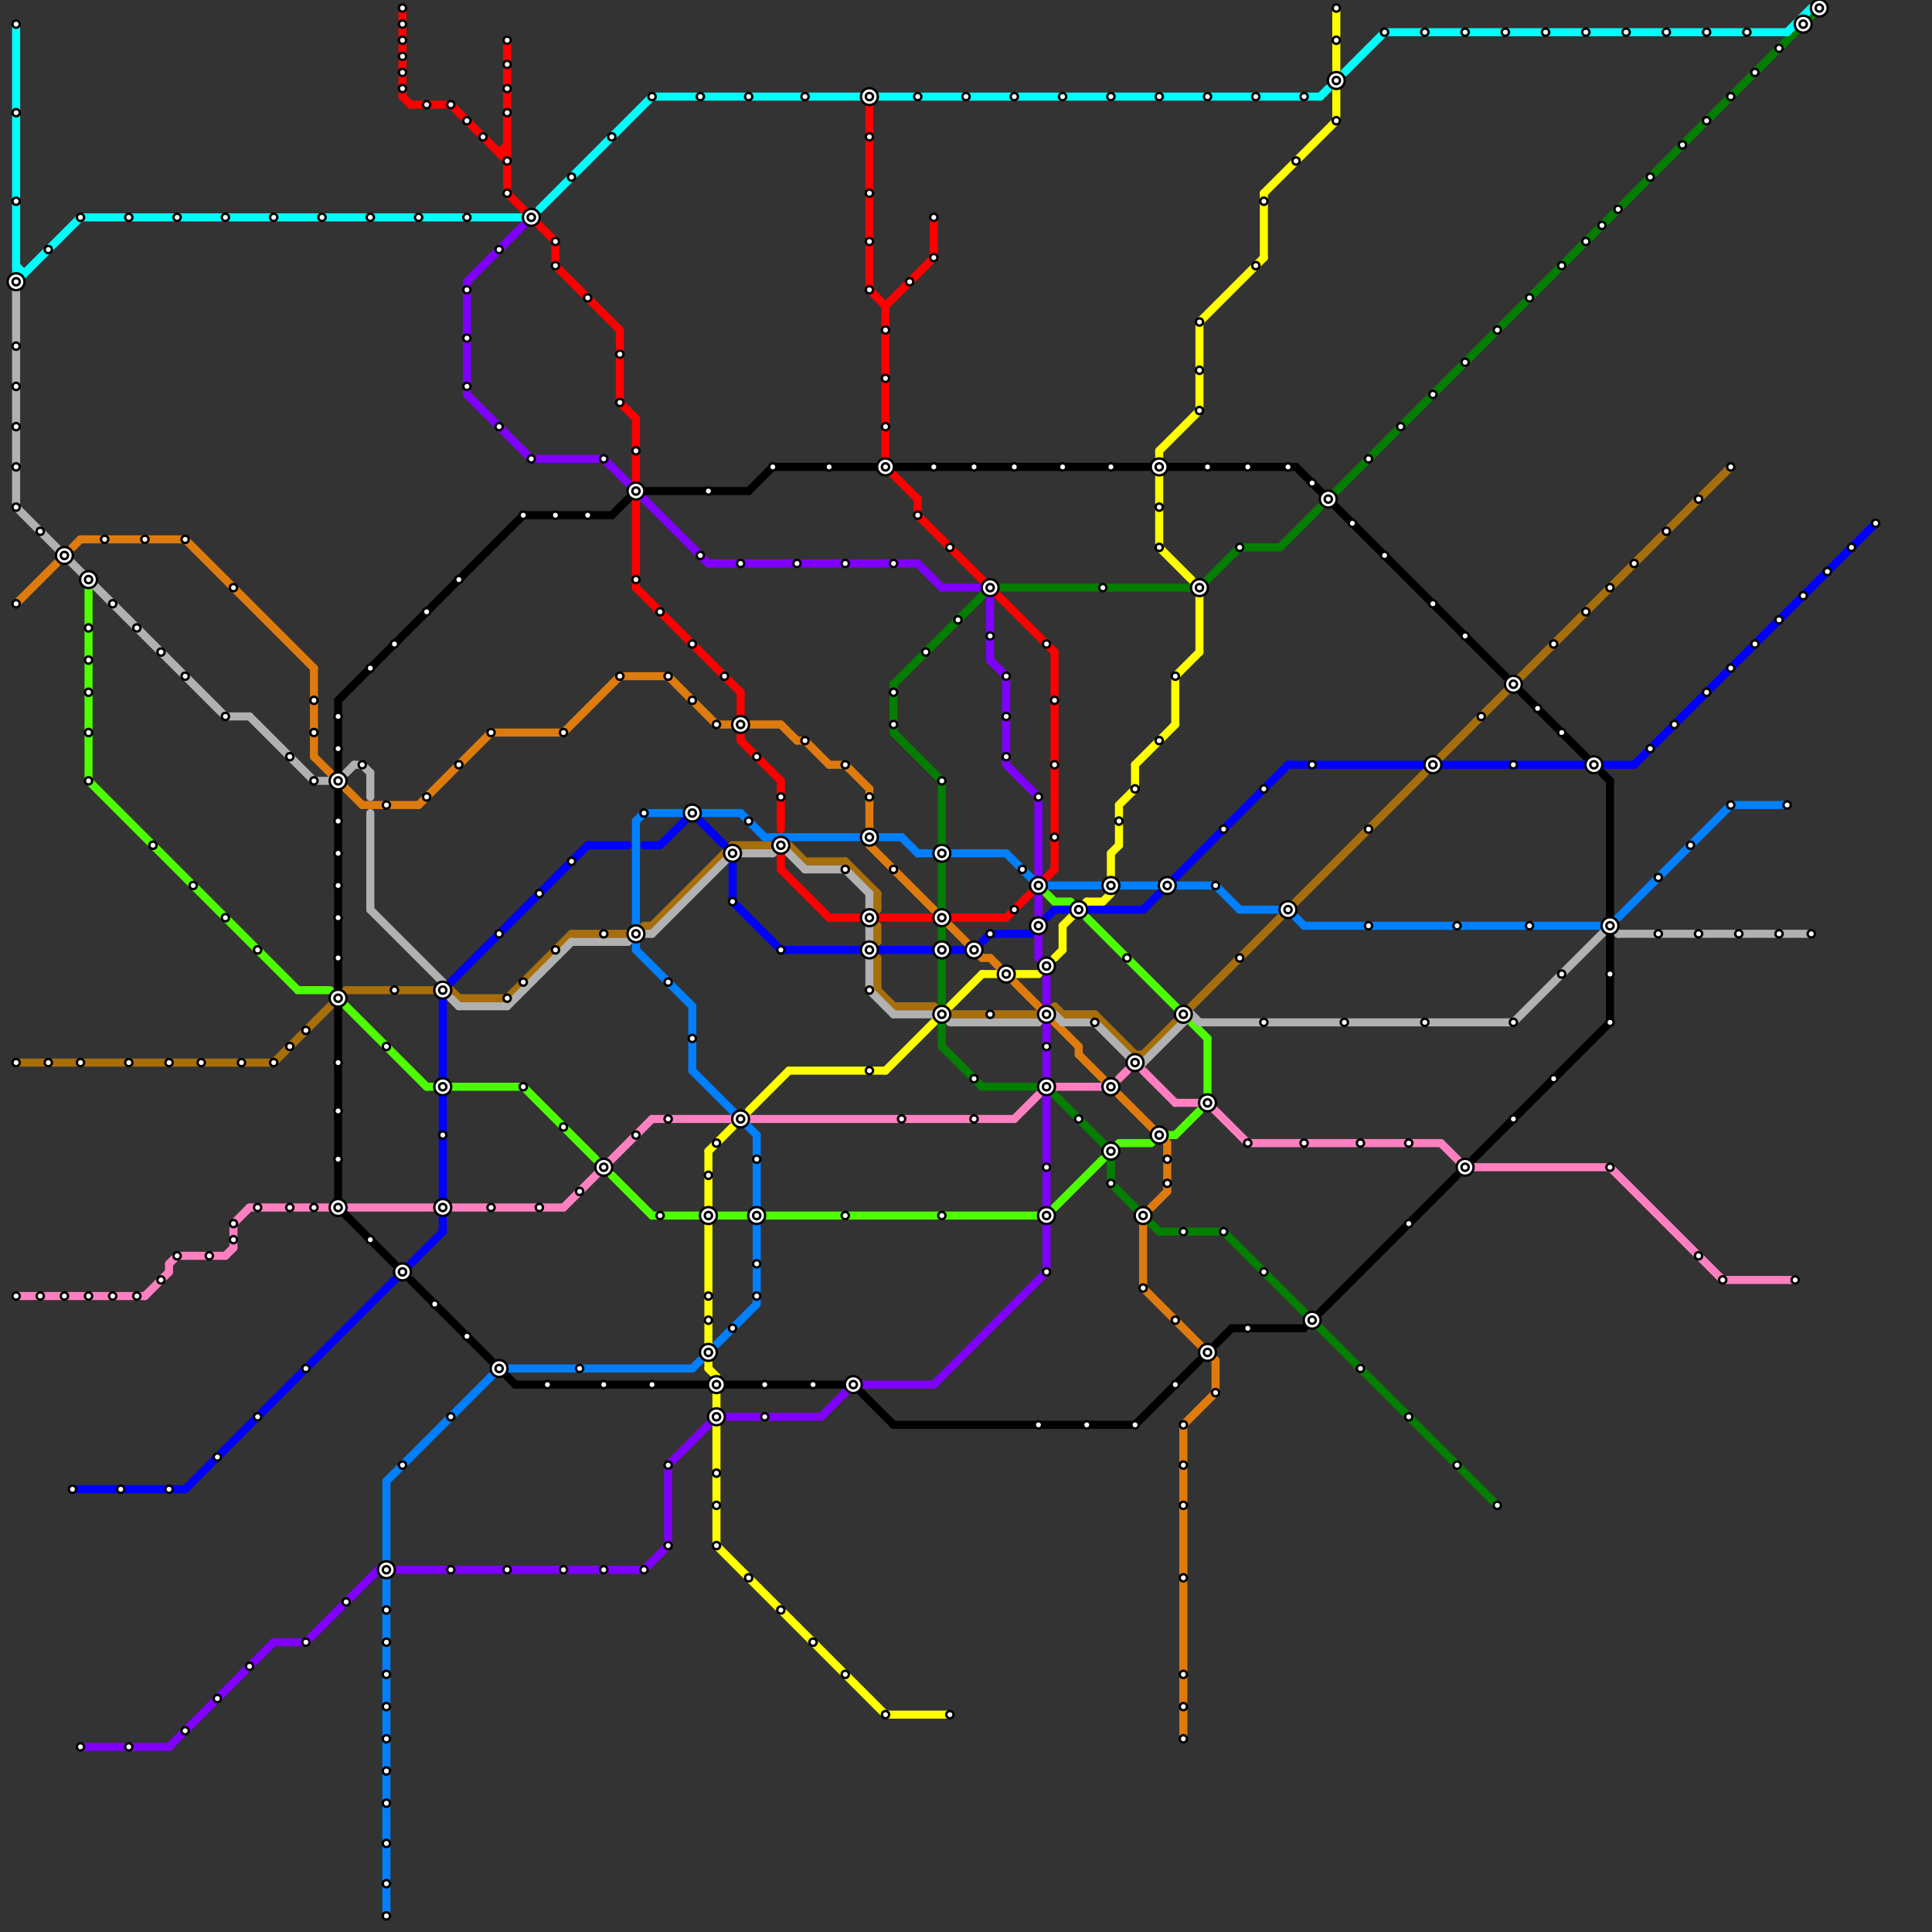 
<svg version="1.1" xmlns="http://www.w3.org/2000/svg" viewBox="0 0 240 240">
<rect x="0" y="0" width="240" height="240" fill="#333333" stroke="none"/>
<style>text { font: 1px Helvetica; font-weight: 600; white-space: pre; dominant-baseline: central; } line { stroke-width: 1; fill: none; stroke-linecap: round; stroke-linejoin: round; } .c0 { stroke: #4dff00 } .c1 { stroke: #a76e0c } .c2 { stroke: #ff80c0 } .c3 { stroke: #0000ff } .c4 { stroke: #8000ff } .c5 { stroke: #de7b0e } .c6 { stroke: #b1b1b1 } .c7 { stroke: #0080ff } .c8 { stroke: #ff0000 } .c9 { stroke: #ffff00 } .c10 { stroke: #000000 } .c11 { stroke: #037e01 } .c12 { stroke: #00fffb }</style><defs><g id="wm-xf"><circle r="1.2" fill="#000"/><circle r="0.9" fill="#fff"/><circle r="0.6" fill="#000"/><circle r="0.3" fill="#fff"/></g><g id="wm"><circle r="0.6" fill="#000"/><circle r="0.3" fill="#fff"/></g></defs><line class="c0" x1="81" y1="151" x2="129" y2="151"/><line class="c0" x1="11" y1="97" x2="37" y2="123"/><line class="c0" x1="150" y1="129" x2="150" y2="136"/><line class="c0" x1="43" y1="125" x2="53" y2="135"/><line class="c0" x1="130" y1="111" x2="131" y2="112"/><line class="c0" x1="146" y1="141" x2="149" y2="138"/><line class="c0" x1="135" y1="114" x2="150" y2="129"/><line class="c0" x1="37" y1="123" x2="41" y2="123"/><line class="c0" x1="145" y1="141" x2="146" y2="141"/><line class="c0" x1="131" y1="150" x2="137" y2="144"/><line class="c0" x1="76" y1="146" x2="81" y2="151"/><line class="c0" x1="53" y1="135" x2="65" y2="135"/><line class="c0" x1="131" y1="112" x2="133" y2="112"/><line class="c0" x1="11" y1="73" x2="11" y2="97"/><line class="c0" x1="65" y1="135" x2="74" y2="144"/><line class="c0" x1="139" y1="142" x2="143" y2="142"/><line class="c1" x1="2" y1="132" x2="34" y2="132"/><line class="c1" x1="57" y1="124" x2="63" y2="124"/><line class="c1" x1="109" y1="119" x2="109" y2="123"/><line class="c1" x1="148" y1="125" x2="177" y2="96"/><line class="c1" x1="100" y1="107" x2="105" y2="107"/><line class="c1" x1="142" y1="131" x2="146" y2="127"/><line class="c1" x1="131" y1="125" x2="132" y2="126"/><line class="c1" x1="63" y1="124" x2="71" y2="116"/><line class="c1" x1="109" y1="111" x2="109" y2="113"/><line class="c1" x1="81" y1="115" x2="91" y2="105"/><line class="c1" x1="91" y1="105" x2="96" y2="105"/><line class="c1" x1="56" y1="123" x2="57" y2="124"/><line class="c1" x1="132" y1="126" x2="136" y2="126"/><line class="c1" x1="105" y1="107" x2="109" y2="111"/><line class="c1" x1="98" y1="105" x2="100" y2="107"/><line class="c1" x1="141" y1="131" x2="142" y2="131"/><line class="c1" x1="109" y1="123" x2="111" y2="125"/><line class="c1" x1="117" y1="126" x2="129" y2="126"/><line class="c1" x1="179" y1="94" x2="215" y2="58"/><line class="c1" x1="116" y1="125" x2="117" y2="126"/><line class="c1" x1="71" y1="116" x2="78" y2="116"/><line class="c1" x1="80" y1="115" x2="81" y2="115"/><line class="c1" x1="34" y1="132" x2="43" y2="123"/><line class="c1" x1="109" y1="115" x2="109" y2="117"/><line class="c1" x1="136" y1="126" x2="141" y2="131"/><line class="c1" x1="111" y1="125" x2="116" y2="125"/><line class="c1" x1="43" y1="123" x2="54" y2="123"/><line class="c2" x1="81" y1="139" x2="91" y2="139"/><line class="c2" x1="31" y1="150" x2="41" y2="150"/><line class="c2" x1="18" y1="161" x2="21" y2="158"/><line class="c2" x1="29" y1="152" x2="31" y2="150"/><line class="c2" x1="142" y1="133" x2="146" y2="137"/><line class="c2" x1="214" y1="159" x2="223" y2="159"/><line class="c2" x1="2" y1="161" x2="18" y2="161"/><line class="c2" x1="155" y1="142" x2="179" y2="142"/><line class="c2" x1="139" y1="134" x2="140" y2="133"/><line class="c2" x1="29" y1="152" x2="29" y2="155"/><line class="c2" x1="70" y1="150" x2="81" y2="139"/><line class="c2" x1="131" y1="135" x2="137" y2="135"/><line class="c2" x1="200" y1="145" x2="214" y2="159"/><line class="c2" x1="93" y1="139" x2="126" y2="139"/><line class="c2" x1="150" y1="137" x2="155" y2="142"/><line class="c2" x1="21" y1="157" x2="21" y2="158"/><line class="c2" x1="43" y1="150" x2="70" y2="150"/><line class="c2" x1="182" y1="145" x2="200" y2="145"/><line class="c2" x1="179" y1="142" x2="182" y2="145"/><line class="c2" x1="21" y1="157" x2="22" y2="156"/><line class="c2" x1="146" y1="137" x2="150" y2="137"/><line class="c2" x1="22" y1="156" x2="28" y2="156"/><line class="c2" x1="28" y1="156" x2="29" y2="155"/><line class="c2" x1="126" y1="139" x2="129" y2="136"/><line class="c3" x1="82" y1="105" x2="86" y2="101"/><line class="c3" x1="55" y1="123" x2="55" y2="134"/><line class="c3" x1="123" y1="116" x2="128" y2="116"/><line class="c3" x1="91" y1="112" x2="97" y2="118"/><line class="c3" x1="142" y1="113" x2="160" y2="95"/><line class="c3" x1="55" y1="136" x2="55" y2="149"/><line class="c3" x1="73" y1="105" x2="78" y2="105"/><line class="c3" x1="128" y1="116" x2="131" y2="113"/><line class="c3" x1="160" y1="95" x2="203" y2="95"/><line class="c3" x1="80" y1="105" x2="82" y2="105"/><line class="c3" x1="55" y1="123" x2="73" y2="105"/><line class="c3" x1="55" y1="151" x2="55" y2="153"/><line class="c3" x1="131" y1="113" x2="133" y2="113"/><line class="c3" x1="97" y1="118" x2="116" y2="118"/><line class="c3" x1="122" y1="117" x2="123" y2="116"/><line class="c3" x1="91" y1="107" x2="91" y2="112"/><line class="c3" x1="203" y1="95" x2="233" y2="65"/><line class="c3" x1="9" y1="185" x2="23" y2="185"/><line class="c3" x1="118" y1="118" x2="120" y2="118"/><line class="c3" x1="86" y1="101" x2="90" y2="105"/><line class="c3" x1="23" y1="185" x2="55" y2="153"/><line class="c3" x1="135" y1="113" x2="142" y2="113"/><line class="c4" x1="114" y1="70" x2="117" y2="73"/><line class="c4" x1="66" y1="57" x2="75" y2="57"/><line class="c4" x1="83" y1="182" x2="83" y2="192"/><line class="c4" x1="10" y1="217" x2="21" y2="217"/><line class="c4" x1="89" y1="176" x2="102" y2="176"/><line class="c4" x1="123" y1="74" x2="123" y2="82"/><line class="c4" x1="129" y1="99" x2="129" y2="109"/><line class="c4" x1="38" y1="204" x2="47" y2="195"/><line class="c4" x1="47" y1="195" x2="80" y2="195"/><line class="c4" x1="58" y1="35" x2="65" y2="28"/><line class="c4" x1="75" y1="57" x2="78" y2="60"/><line class="c4" x1="116" y1="172" x2="130" y2="158"/><line class="c4" x1="102" y1="176" x2="106" y2="172"/><line class="c4" x1="117" y1="73" x2="122" y2="73"/><line class="c4" x1="125" y1="95" x2="129" y2="99"/><line class="c4" x1="58" y1="35" x2="58" y2="49"/><line class="c4" x1="129" y1="116" x2="129" y2="119"/><line class="c4" x1="21" y1="217" x2="34" y2="204"/><line class="c4" x1="80" y1="62" x2="88" y2="70"/><line class="c4" x1="129" y1="111" x2="129" y2="114"/><line class="c4" x1="122" y1="73" x2="123" y2="74"/><line class="c4" x1="88" y1="70" x2="114" y2="70"/><line class="c4" x1="58" y1="49" x2="66" y2="57"/><line class="c4" x1="125" y1="84" x2="125" y2="95"/><line class="c4" x1="106" y1="172" x2="116" y2="172"/><line class="c4" x1="83" y1="182" x2="89" y2="176"/><line class="c4" x1="34" y1="204" x2="38" y2="204"/><line class="c4" x1="129" y1="119" x2="130" y2="120"/><line class="c4" x1="130" y1="120" x2="130" y2="158"/><line class="c4" x1="80" y1="195" x2="83" y2="192"/><line class="c4" x1="123" y1="82" x2="125" y2="84"/><circle cx="142" cy="151" r="1" fill="#8000ff" /><circle cx="138" cy="135" r="1" fill="#8000ff" /><line class="c5" x1="131" y1="127" x2="134" y2="130"/><line class="c5" x1="126" y1="122" x2="129" y2="125"/><line class="c5" x1="45" y1="100" x2="52" y2="100"/><line class="c5" x1="77" y1="84" x2="83" y2="84"/><line class="c5" x1="52" y1="100" x2="61" y2="91"/><line class="c5" x1="108" y1="98" x2="108" y2="103"/><line class="c5" x1="89" y1="90" x2="91" y2="90"/><line class="c5" x1="142" y1="152" x2="142" y2="160"/><line class="c5" x1="143" y1="150" x2="145" y2="148"/><line class="c5" x1="145" y1="142" x2="145" y2="148"/><line class="c5" x1="39" y1="83" x2="39" y2="94"/><line class="c5" x1="134" y1="131" x2="137" y2="134"/><line class="c5" x1="122" y1="119" x2="123" y2="119"/><line class="c5" x1="151" y1="169" x2="151" y2="173"/><line class="c5" x1="97" y1="90" x2="99" y2="92"/><line class="c5" x1="100" y1="92" x2="103" y2="95"/><line class="c5" x1="39" y1="94" x2="45" y2="100"/><line class="c5" x1="10" y1="67" x2="23" y2="67"/><line class="c5" x1="9" y1="68" x2="10" y2="67"/><line class="c5" x1="93" y1="90" x2="97" y2="90"/><line class="c5" x1="108" y1="105" x2="116" y2="113"/><line class="c5" x1="142" y1="160" x2="151" y2="169"/><line class="c5" x1="147" y1="177" x2="147" y2="216"/><line class="c5" x1="23" y1="67" x2="39" y2="83"/><line class="c5" x1="83" y1="84" x2="89" y2="90"/><line class="c5" x1="139" y1="136" x2="145" y2="142"/><line class="c5" x1="103" y1="95" x2="105" y2="95"/><line class="c5" x1="134" y1="130" x2="134" y2="131"/><line class="c5" x1="123" y1="119" x2="124" y2="120"/><line class="c5" x1="61" y1="91" x2="70" y2="91"/><line class="c5" x1="105" y1="95" x2="108" y2="98"/><line class="c5" x1="118" y1="115" x2="122" y2="119"/><line class="c5" x1="147" y1="177" x2="151" y2="173"/><line class="c5" x1="2" y1="75" x2="7" y2="70"/><line class="c5" x1="70" y1="91" x2="77" y2="84"/><line class="c5" x1="99" y1="92" x2="100" y2="92"/><line class="c6" x1="96" y1="106" x2="97" y2="105"/><line class="c6" x1="118" y1="127" x2="129" y2="127"/><line class="c6" x1="45" y1="95" x2="46" y2="96"/><line class="c6" x1="78" y1="117" x2="79" y2="116"/><line class="c6" x1="28" y1="89" x2="31" y2="89"/><line class="c6" x1="142" y1="132" x2="148" y2="126"/><line class="c6" x1="43" y1="96" x2="44" y2="95"/><line class="c6" x1="108" y1="123" x2="111" y2="126"/><line class="c6" x1="141" y1="132" x2="142" y2="132"/><line class="c6" x1="71" y1="117" x2="78" y2="117"/><line class="c6" x1="108" y1="115" x2="108" y2="117"/><line class="c6" x1="97" y1="105" x2="100" y2="108"/><line class="c6" x1="131" y1="126" x2="132" y2="127"/><line class="c6" x1="149" y1="127" x2="188" y2="127"/><line class="c6" x1="31" y1="89" x2="39" y2="97"/><line class="c6" x1="200" y1="115" x2="201" y2="116"/><line class="c6" x1="57" y1="125" x2="63" y2="125"/><line class="c6" x1="81" y1="116" x2="91" y2="106"/><line class="c6" x1="91" y1="106" x2="96" y2="106"/><line class="c6" x1="100" y1="108" x2="105" y2="108"/><line class="c6" x1="56" y1="124" x2="57" y2="125"/><line class="c6" x1="79" y1="116" x2="81" y2="116"/><line class="c6" x1="44" y1="95" x2="45" y2="95"/><line class="c6" x1="111" y1="126" x2="116" y2="126"/><line class="c6" x1="201" y1="116" x2="225" y2="116"/><line class="c6" x1="2" y1="36" x2="2" y2="63"/><line class="c6" x1="148" y1="126" x2="149" y2="127"/><line class="c6" x1="188" y1="127" x2="200" y2="115"/><line class="c6" x1="136" y1="127" x2="141" y2="132"/><line class="c6" x1="2" y1="63" x2="28" y2="89"/><line class="c6" x1="63" y1="125" x2="71" y2="117"/><line class="c6" x1="108" y1="111" x2="108" y2="113"/><line class="c6" x1="46" y1="101" x2="46" y2="113"/><line class="c6" x1="46" y1="113" x2="55" y2="122"/><line class="c6" x1="108" y1="119" x2="108" y2="123"/><line class="c6" x1="46" y1="96" x2="46" y2="99"/><line class="c6" x1="105" y1="108" x2="108" y2="111"/><line class="c6" x1="39" y1="97" x2="41" y2="97"/><line class="c6" x1="132" y1="127" x2="136" y2="127"/><line class="c7" x1="79" y1="118" x2="86" y2="125"/><line class="c7" x1="79" y1="102" x2="79" y2="115"/><line class="c7" x1="92" y1="101" x2="95" y2="104"/><line class="c7" x1="95" y1="104" x2="112" y2="104"/><line class="c7" x1="79" y1="102" x2="80" y2="101"/><line class="c7" x1="62" y1="170" x2="86" y2="170"/><line class="c7" x1="48" y1="184" x2="62" y2="170"/><line class="c7" x1="129" y1="110" x2="144" y2="110"/><line class="c7" x1="118" y1="106" x2="125" y2="106"/><line class="c7" x1="161" y1="114" x2="162" y2="115"/><line class="c7" x1="86" y1="125" x2="86" y2="133"/><line class="c7" x1="48" y1="196" x2="48" y2="238"/><line class="c7" x1="151" y1="110" x2="154" y2="113"/><line class="c7" x1="201" y1="114" x2="215" y2="100"/><line class="c7" x1="112" y1="104" x2="114" y2="106"/><line class="c7" x1="94" y1="141" x2="94" y2="150"/><line class="c7" x1="80" y1="101" x2="85" y2="101"/><line class="c7" x1="86" y1="133" x2="94" y2="141"/><line class="c7" x1="215" y1="100" x2="222" y2="100"/><line class="c7" x1="94" y1="152" x2="94" y2="162"/><line class="c7" x1="146" y1="110" x2="151" y2="110"/><line class="c7" x1="86" y1="170" x2="87" y2="169"/><line class="c7" x1="114" y1="106" x2="116" y2="106"/><line class="c7" x1="154" y1="113" x2="159" y2="113"/><line class="c7" x1="79" y1="117" x2="79" y2="118"/><line class="c7" x1="125" y1="106" x2="129" y2="110"/><line class="c7" x1="87" y1="101" x2="92" y2="101"/><line class="c7" x1="48" y1="184" x2="48" y2="194"/><line class="c7" x1="162" y1="115" x2="199" y2="115"/><line class="c7" x1="89" y1="167" x2="94" y2="162"/><line class="c8" x1="110" y1="38" x2="110" y2="58"/><line class="c8" x1="79" y1="73" x2="92" y2="86"/><line class="c8" x1="125" y1="114" x2="128" y2="111"/><line class="c8" x1="69" y1="33" x2="77" y2="41"/><line class="c8" x1="114" y1="62" x2="114" y2="64"/><line class="c8" x1="103" y1="114" x2="125" y2="114"/><line class="c8" x1="77" y1="50" x2="79" y2="52"/><line class="c8" x1="51" y1="13" x2="56" y2="13"/><line class="c8" x1="50" y1="1" x2="50" y2="12"/><line class="c8" x1="92" y1="92" x2="97" y2="97"/><line class="c8" x1="116" y1="27" x2="116" y2="32"/><line class="c8" x1="110" y1="58" x2="114" y2="62"/><line class="c8" x1="124" y1="74" x2="131" y2="81"/><line class="c8" x1="63" y1="24" x2="69" y2="30"/><line class="c8" x1="50" y1="12" x2="51" y2="13"/><line class="c8" x1="62" y1="19" x2="63" y2="18"/><line class="c8" x1="108" y1="36" x2="110" y2="38"/><line class="c8" x1="97" y1="106" x2="97" y2="108"/><line class="c8" x1="108" y1="12" x2="108" y2="36"/><line class="c8" x1="63" y1="5" x2="63" y2="24"/><line class="c8" x1="114" y1="64" x2="122" y2="72"/><line class="c8" x1="131" y1="81" x2="131" y2="108"/><line class="c8" x1="92" y1="86" x2="92" y2="92"/><line class="c8" x1="69" y1="30" x2="69" y2="33"/><line class="c8" x1="97" y1="108" x2="103" y2="114"/><line class="c8" x1="77" y1="41" x2="77" y2="50"/><line class="c8" x1="97" y1="97" x2="97" y2="103"/><line class="c8" x1="56" y1="13" x2="63" y2="20"/><line class="c8" x1="110" y1="38" x2="116" y2="32"/><line class="c8" x1="130" y1="109" x2="131" y2="108"/><line class="c8" x1="79" y1="52" x2="79" y2="73"/><line class="c8" x1="62" y1="19" x2="63" y2="19"/><line class="c9" x1="144" y1="56" x2="144" y2="57"/><line class="c9" x1="110" y1="213" x2="118" y2="213"/><line class="c9" x1="110" y1="133" x2="116" y2="127"/><line class="c9" x1="88" y1="143" x2="88" y2="150"/><line class="c9" x1="88" y1="143" x2="91" y2="140"/><line class="c9" x1="122" y1="121" x2="129" y2="121"/><line class="c9" x1="118" y1="125" x2="122" y2="121"/><line class="c9" x1="132" y1="115" x2="135" y2="112"/><line class="c9" x1="144" y1="59" x2="144" y2="68"/><line class="c9" x1="149" y1="40" x2="149" y2="51"/><line class="c9" x1="141" y1="95" x2="146" y2="90"/><line class="c9" x1="157" y1="24" x2="157" y2="32"/><line class="c9" x1="139" y1="100" x2="141" y2="98"/><line class="c9" x1="144" y1="68" x2="148" y2="72"/><line class="c9" x1="146" y1="84" x2="146" y2="90"/><line class="c9" x1="135" y1="112" x2="137" y2="112"/><line class="c9" x1="88" y1="152" x2="88" y2="170"/><line class="c9" x1="144" y1="56" x2="149" y2="51"/><line class="c9" x1="131" y1="119" x2="132" y2="118"/><line class="c9" x1="98" y1="133" x2="110" y2="133"/><line class="c9" x1="89" y1="173" x2="89" y2="175"/><line class="c9" x1="132" y1="115" x2="132" y2="118"/><line class="c9" x1="93" y1="138" x2="98" y2="133"/><line class="c9" x1="89" y1="192" x2="110" y2="213"/><line class="c9" x1="166" y1="1" x2="166" y2="15"/><line class="c9" x1="138" y1="106" x2="139" y2="105"/><line class="c9" x1="137" y1="112" x2="138" y2="111"/><line class="c9" x1="138" y1="106" x2="138" y2="109"/><line class="c9" x1="157" y1="24" x2="166" y2="15"/><line class="c9" x1="149" y1="74" x2="149" y2="81"/><line class="c9" x1="139" y1="100" x2="139" y2="105"/><line class="c9" x1="88" y1="170" x2="89" y2="171"/><line class="c9" x1="146" y1="84" x2="149" y2="81"/><line class="c9" x1="149" y1="40" x2="157" y2="32"/><line class="c9" x1="89" y1="177" x2="89" y2="192"/><line class="c9" x1="141" y1="95" x2="141" y2="98"/><line class="c10" x1="111" y1="58" x2="161" y2="58"/><line class="c10" x1="141" y1="177" x2="149" y2="169"/><line class="c10" x1="80" y1="61" x2="93" y2="61"/><line class="c10" x1="42" y1="98" x2="42" y2="123"/><line class="c10" x1="63" y1="171" x2="64" y2="172"/><line class="c10" x1="199" y1="96" x2="200" y2="97"/><line class="c10" x1="42" y1="87" x2="65" y2="64"/><line class="c10" x1="42" y1="87" x2="42" y2="96"/><line class="c10" x1="200" y1="97" x2="200" y2="114"/><line class="c10" x1="93" y1="61" x2="96" y2="58"/><line class="c10" x1="42" y1="125" x2="42" y2="150"/><line class="c10" x1="189" y1="86" x2="197" y2="94"/><line class="c10" x1="51" y1="159" x2="61" y2="169"/><line class="c10" x1="111" y1="177" x2="141" y2="177"/><line class="c10" x1="65" y1="64" x2="76" y2="64"/><line class="c10" x1="76" y1="64" x2="78" y2="62"/><line class="c10" x1="153" y1="165" x2="162" y2="165"/><line class="c10" x1="200" y1="116" x2="200" y2="127"/><line class="c10" x1="107" y1="173" x2="111" y2="177"/><line class="c10" x1="42" y1="150" x2="49" y2="157"/><line class="c10" x1="96" y1="58" x2="109" y2="58"/><line class="c10" x1="161" y1="58" x2="187" y2="84"/><line class="c10" x1="64" y1="172" x2="105" y2="172"/><line class="c10" x1="183" y1="144" x2="200" y2="127"/><line class="c10" x1="164" y1="163" x2="181" y2="146"/><line class="c10" x1="151" y1="167" x2="153" y2="165"/><line class="c11" x1="166" y1="61" x2="226" y2="1"/><line class="c11" x1="138" y1="143" x2="138" y2="147"/><line class="c11" x1="154" y1="68" x2="159" y2="68"/><line class="c11" x1="143" y1="152" x2="144" y2="153"/><line class="c11" x1="122" y1="135" x2="129" y2="135"/><line class="c11" x1="111" y1="85" x2="123" y2="73"/><line class="c11" x1="138" y1="147" x2="141" y2="150"/><line class="c11" x1="123" y1="73" x2="149" y2="73"/><line class="c11" x1="131" y1="136" x2="138" y2="143"/><line class="c11" x1="117" y1="115" x2="117" y2="125"/><line class="c11" x1="111" y1="91" x2="117" y2="97"/><line class="c11" x1="117" y1="130" x2="122" y2="135"/><line class="c11" x1="117" y1="97" x2="117" y2="113"/><line class="c11" x1="117" y1="127" x2="117" y2="130"/><line class="c11" x1="111" y1="85" x2="111" y2="91"/><line class="c11" x1="152" y1="153" x2="186" y2="187"/><line class="c11" x1="159" y1="68" x2="164" y2="63"/><line class="c11" x1="149" y1="73" x2="154" y2="68"/><line class="c11" x1="144" y1="153" x2="152" y2="153"/><line class="c12" x1="164" y1="12" x2="165" y2="11"/><line class="c12" x1="2" y1="35" x2="10" y2="27"/><line class="c12" x1="109" y1="12" x2="164" y2="12"/><line class="c12" x1="81" y1="12" x2="107" y2="12"/><line class="c12" x1="2" y1="3" x2="2" y2="35"/><line class="c12" x1="2" y1="33" x2="3" y2="34"/><line class="c12" x1="172" y1="4" x2="222" y2="4"/><line class="c12" x1="10" y1="27" x2="65" y2="27"/><line class="c12" x1="167" y1="9" x2="172" y2="4"/><line class="c12" x1="2" y1="34" x2="3" y2="34"/><line class="c12" x1="67" y1="26" x2="81" y2="12"/><line class="c12" x1="222" y1="4" x2="225" y2="1"/>

<use x="2" y="3" href="#wm"/><use x="2" y="14" href="#wm"/><use x="2" y="25" href="#wm"/><use x="2" y="35" href="#wm-xf"/><use x="2" y="43" href="#wm"/><use x="2" y="48" href="#wm"/><use x="2" y="53" href="#wm"/><use x="2" y="58" href="#wm"/><use x="2" y="63" href="#wm"/><use x="2" y="75" href="#wm"/><use x="2" y="132" href="#wm"/><use x="2" y="161" href="#wm"/><use x="5" y="66" href="#wm"/><use x="5" y="161" href="#wm"/><use x="6" y="31" href="#wm"/><use x="6" y="132" href="#wm"/><use x="8" y="69" href="#wm-xf"/><use x="8" y="161" href="#wm"/><use x="9" y="185" href="#wm"/><use x="10" y="27" href="#wm"/><use x="10" y="132" href="#wm"/><use x="10" y="217" href="#wm"/><use x="11" y="72" href="#wm-xf"/><use x="11" y="78" href="#wm"/><use x="11" y="82" href="#wm"/><use x="11" y="86" href="#wm"/><use x="11" y="91" href="#wm"/><use x="11" y="97" href="#wm"/><use x="11" y="161" href="#wm"/><use x="13" y="67" href="#wm"/><use x="14" y="75" href="#wm"/><use x="14" y="161" href="#wm"/><use x="15" y="185" href="#wm"/><use x="16" y="27" href="#wm"/><use x="16" y="132" href="#wm"/><use x="16" y="217" href="#wm"/><use x="17" y="78" href="#wm"/><use x="17" y="161" href="#wm"/><use x="18" y="67" href="#wm"/><use x="19" y="105" href="#wm"/><use x="20" y="81" href="#wm"/><use x="20" y="159" href="#wm"/><use x="21" y="132" href="#wm"/><use x="21" y="185" href="#wm"/><use x="22" y="27" href="#wm"/><use x="22" y="156" href="#wm"/><use x="23" y="67" href="#wm"/><use x="23" y="84" href="#wm"/><use x="23" y="215" href="#wm"/><use x="24" y="110" href="#wm"/><use x="25" y="132" href="#wm"/><use x="26" y="156" href="#wm"/><use x="27" y="181" href="#wm"/><use x="27" y="211" href="#wm"/><use x="28" y="27" href="#wm"/><use x="28" y="89" href="#wm"/><use x="28" y="114" href="#wm"/><use x="29" y="73" href="#wm"/><use x="29" y="152" href="#wm"/><use x="29" y="154" href="#wm"/><use x="30" y="132" href="#wm"/><use x="31" y="207" href="#wm"/><use x="32" y="118" href="#wm"/><use x="32" y="150" href="#wm"/><use x="32" y="176" href="#wm"/><use x="34" y="27" href="#wm"/><use x="34" y="132" href="#wm"/><use x="36" y="94" href="#wm"/><use x="36" y="130" href="#wm"/><use x="36" y="150" href="#wm"/><use x="38" y="128" href="#wm"/><use x="38" y="170" href="#wm"/><use x="38" y="204" href="#wm"/><use x="39" y="87" href="#wm"/><use x="39" y="91" href="#wm"/><use x="39" y="97" href="#wm"/><use x="39" y="150" href="#wm"/><use x="40" y="27" href="#wm"/><use x="42" y="89" href="#wm"/><use x="42" y="93" href="#wm"/><use x="42" y="97" href="#wm-xf"/><use x="42" y="102" href="#wm"/><use x="42" y="106" href="#wm"/><use x="42" y="110" href="#wm"/><use x="42" y="114" href="#wm"/><use x="42" y="119" href="#wm"/><use x="42" y="124" href="#wm-xf"/><use x="42" y="132" href="#wm"/><use x="42" y="138" href="#wm"/><use x="42" y="144" href="#wm"/><use x="42" y="150" href="#wm-xf"/><use x="43" y="199" href="#wm"/><use x="45" y="95" href="#wm"/><use x="46" y="27" href="#wm"/><use x="46" y="83" href="#wm"/><use x="46" y="154" href="#wm"/><use x="48" y="100" href="#wm"/><use x="48" y="130" href="#wm"/><use x="48" y="195" href="#wm-xf"/><use x="48" y="200" href="#wm"/><use x="48" y="204" href="#wm"/><use x="48" y="208" href="#wm"/><use x="48" y="212" href="#wm"/><use x="48" y="216" href="#wm"/><use x="48" y="220" href="#wm"/><use x="48" y="224" href="#wm"/><use x="48" y="229" href="#wm"/><use x="48" y="234" href="#wm"/><use x="48" y="238" href="#wm"/><use x="49" y="80" href="#wm"/><use x="49" y="123" href="#wm"/><use x="50" y="1" href="#wm"/><use x="50" y="3" href="#wm"/><use x="50" y="5" href="#wm"/><use x="50" y="7" href="#wm"/><use x="50" y="9" href="#wm"/><use x="50" y="11" href="#wm"/><use x="50" y="158" href="#wm-xf"/><use x="50" y="182" href="#wm"/><use x="52" y="27" href="#wm"/><use x="53" y="13" href="#wm"/><use x="53" y="76" href="#wm"/><use x="53" y="99" href="#wm"/><use x="54" y="162" href="#wm"/><use x="55" y="123" href="#wm-xf"/><use x="55" y="135" href="#wm-xf"/><use x="55" y="141" href="#wm"/><use x="55" y="150" href="#wm-xf"/><use x="56" y="13" href="#wm"/><use x="56" y="176" href="#wm"/><use x="56" y="195" href="#wm"/><use x="57" y="72" href="#wm"/><use x="57" y="95" href="#wm"/><use x="58" y="15" href="#wm"/><use x="58" y="27" href="#wm"/><use x="58" y="36" href="#wm"/><use x="58" y="42" href="#wm"/><use x="58" y="48" href="#wm"/><use x="58" y="166" href="#wm"/><use x="60" y="17" href="#wm"/><use x="61" y="91" href="#wm"/><use x="61" y="150" href="#wm"/><use x="62" y="31" href="#wm"/><use x="62" y="53" href="#wm"/><use x="62" y="116" href="#wm"/><use x="62" y="170" href="#wm-xf"/><use x="63" y="5" href="#wm"/><use x="63" y="8" href="#wm"/><use x="63" y="11" href="#wm"/><use x="63" y="14" href="#wm"/><use x="63" y="20" href="#wm"/><use x="63" y="24" href="#wm"/><use x="63" y="124" href="#wm"/><use x="63" y="195" href="#wm"/><use x="65" y="64" href="#wm"/><use x="65" y="122" href="#wm"/><use x="65" y="135" href="#wm"/><use x="66" y="27" href="#wm-xf"/><use x="66" y="57" href="#wm"/><use x="67" y="111" href="#wm"/><use x="67" y="150" href="#wm"/><use x="68" y="172" href="#wm"/><use x="69" y="30" href="#wm"/><use x="69" y="33" href="#wm"/><use x="69" y="64" href="#wm"/><use x="69" y="118" href="#wm"/><use x="70" y="91" href="#wm"/><use x="70" y="140" href="#wm"/><use x="70" y="195" href="#wm"/><use x="71" y="22" href="#wm"/><use x="71" y="107" href="#wm"/><use x="72" y="148" href="#wm"/><use x="72" y="170" href="#wm"/><use x="73" y="37" href="#wm"/><use x="73" y="64" href="#wm"/><use x="75" y="57" href="#wm"/><use x="75" y="116" href="#wm"/><use x="75" y="145" href="#wm-xf"/><use x="75" y="172" href="#wm"/><use x="75" y="195" href="#wm"/><use x="76" y="17" href="#wm"/><use x="77" y="44" href="#wm"/><use x="77" y="50" href="#wm"/><use x="77" y="84" href="#wm"/><use x="79" y="56" href="#wm"/><use x="79" y="61" href="#wm-xf"/><use x="79" y="72" href="#wm"/><use x="79" y="116" href="#wm-xf"/><use x="79" y="141" href="#wm"/><use x="80" y="101" href="#wm"/><use x="80" y="195" href="#wm"/><use x="81" y="12" href="#wm"/><use x="81" y="172" href="#wm"/><use x="82" y="76" href="#wm"/><use x="82" y="151" href="#wm"/><use x="83" y="84" href="#wm"/><use x="83" y="122" href="#wm"/><use x="83" y="139" href="#wm"/><use x="83" y="182" href="#wm"/><use x="83" y="192" href="#wm"/><use x="86" y="80" href="#wm"/><use x="86" y="87" href="#wm"/><use x="86" y="101" href="#wm-xf"/><use x="86" y="129" href="#wm"/><use x="87" y="12" href="#wm"/><use x="87" y="69" href="#wm"/><use x="88" y="61" href="#wm"/><use x="88" y="146" href="#wm"/><use x="88" y="151" href="#wm-xf"/><use x="88" y="161" href="#wm"/><use x="88" y="164" href="#wm"/><use x="88" y="168" href="#wm-xf"/><use x="89" y="90" href="#wm"/><use x="89" y="142" href="#wm"/><use x="89" y="172" href="#wm-xf"/><use x="89" y="176" href="#wm-xf"/><use x="89" y="183" href="#wm"/><use x="89" y="187" href="#wm"/><use x="89" y="192" href="#wm"/><use x="90" y="84" href="#wm"/><use x="91" y="106" href="#wm-xf"/><use x="91" y="112" href="#wm"/><use x="91" y="165" href="#wm"/><use x="92" y="70" href="#wm"/><use x="92" y="90" href="#wm-xf"/><use x="92" y="139" href="#wm-xf"/><use x="93" y="12" href="#wm"/><use x="93" y="102" href="#wm"/><use x="93" y="196" href="#wm"/><use x="94" y="94" href="#wm"/><use x="94" y="144" href="#wm"/><use x="94" y="151" href="#wm-xf"/><use x="94" y="157" href="#wm"/><use x="94" y="161" href="#wm"/><use x="95" y="172" href="#wm"/><use x="95" y="176" href="#wm"/><use x="96" y="58" href="#wm"/><use x="97" y="99" href="#wm"/><use x="97" y="105" href="#wm-xf"/><use x="97" y="118" href="#wm"/><use x="97" y="200" href="#wm"/><use x="99" y="70" href="#wm"/><use x="100" y="12" href="#wm"/><use x="100" y="92" href="#wm"/><use x="101" y="172" href="#wm"/><use x="101" y="204" href="#wm"/><use x="103" y="58" href="#wm"/><use x="105" y="70" href="#wm"/><use x="105" y="95" href="#wm"/><use x="105" y="108" href="#wm"/><use x="105" y="151" href="#wm"/><use x="105" y="208" href="#wm"/><use x="106" y="172" href="#wm-xf"/><use x="108" y="12" href="#wm-xf"/><use x="108" y="17" href="#wm"/><use x="108" y="24" href="#wm"/><use x="108" y="30" href="#wm"/><use x="108" y="36" href="#wm"/><use x="108" y="99" href="#wm"/><use x="108" y="104" href="#wm-xf"/><use x="108" y="114" href="#wm-xf"/><use x="108" y="118" href="#wm-xf"/><use x="108" y="123" href="#wm"/><use x="108" y="133" href="#wm"/><use x="110" y="41" href="#wm"/><use x="110" y="47" href="#wm"/><use x="110" y="53" href="#wm"/><use x="110" y="58" href="#wm-xf"/><use x="110" y="213" href="#wm"/><use x="111" y="70" href="#wm"/><use x="111" y="86" href="#wm"/><use x="111" y="90" href="#wm"/><use x="111" y="108" href="#wm"/><use x="112" y="139" href="#wm"/><use x="113" y="35" href="#wm"/><use x="114" y="12" href="#wm"/><use x="114" y="64" href="#wm"/><use x="115" y="81" href="#wm"/><use x="116" y="27" href="#wm"/><use x="116" y="32" href="#wm"/><use x="116" y="58" href="#wm"/><use x="117" y="97" href="#wm"/><use x="117" y="106" href="#wm-xf"/><use x="117" y="114" href="#wm-xf"/><use x="117" y="118" href="#wm-xf"/><use x="117" y="126" href="#wm-xf"/><use x="117" y="151" href="#wm"/><use x="118" y="68" href="#wm"/><use x="118" y="213" href="#wm"/><use x="119" y="77" href="#wm"/><use x="120" y="12" href="#wm"/><use x="121" y="58" href="#wm"/><use x="121" y="118" href="#wm-xf"/><use x="121" y="134" href="#wm"/><use x="121" y="139" href="#wm"/><use x="123" y="73" href="#wm-xf"/><use x="123" y="79" href="#wm"/><use x="123" y="116" href="#wm"/><use x="123" y="126" href="#wm"/><use x="125" y="84" href="#wm"/><use x="125" y="89" href="#wm"/><use x="125" y="94" href="#wm"/><use x="125" y="121" href="#wm-xf"/><use x="126" y="12" href="#wm"/><use x="126" y="58" href="#wm"/><use x="126" y="113" href="#wm"/><use x="127" y="108" href="#wm"/><use x="129" y="99" href="#wm"/><use x="129" y="110" href="#wm-xf"/><use x="129" y="115" href="#wm-xf"/><use x="129" y="177" href="#wm"/><use x="130" y="80" href="#wm"/><use x="130" y="120" href="#wm-xf"/><use x="130" y="126" href="#wm-xf"/><use x="130" y="130" href="#wm"/><use x="130" y="135" href="#wm-xf"/><use x="130" y="145" href="#wm"/><use x="130" y="151" href="#wm-xf"/><use x="130" y="158" href="#wm"/><use x="131" y="87" href="#wm"/><use x="131" y="95" href="#wm"/><use x="131" y="104" href="#wm"/><use x="132" y="12" href="#wm"/><use x="132" y="58" href="#wm"/><use x="134" y="113" href="#wm-xf"/><use x="134" y="139" href="#wm"/><use x="135" y="177" href="#wm"/><use x="136" y="127" href="#wm"/><use x="137" y="73" href="#wm"/><use x="138" y="12" href="#wm"/><use x="138" y="58" href="#wm"/><use x="138" y="110" href="#wm-xf"/><use x="138" y="135" href="#wm-xf"/><use x="138" y="143" href="#wm-xf"/><use x="138" y="147" href="#wm"/><use x="139" y="102" href="#wm"/><use x="140" y="119" href="#wm"/><use x="141" y="98" href="#wm"/><use x="141" y="132" href="#wm-xf"/><use x="141" y="177" href="#wm"/><use x="142" y="151" href="#wm-xf"/><use x="142" y="160" href="#wm"/><use x="144" y="12" href="#wm"/><use x="144" y="58" href="#wm-xf"/><use x="144" y="63" href="#wm"/><use x="144" y="68" href="#wm"/><use x="144" y="92" href="#wm"/><use x="144" y="141" href="#wm-xf"/><use x="145" y="110" href="#wm-xf"/><use x="145" y="144" href="#wm"/><use x="145" y="147" href="#wm"/><use x="146" y="84" href="#wm"/><use x="146" y="164" href="#wm"/><use x="146" y="172" href="#wm"/><use x="147" y="126" href="#wm-xf"/><use x="147" y="153" href="#wm"/><use x="147" y="177" href="#wm"/><use x="147" y="182" href="#wm"/><use x="147" y="187" href="#wm"/><use x="147" y="196" href="#wm"/><use x="147" y="208" href="#wm"/><use x="147" y="212" href="#wm"/><use x="147" y="216" href="#wm"/><use x="149" y="40" href="#wm"/><use x="149" y="46" href="#wm"/><use x="149" y="51" href="#wm"/><use x="149" y="73" href="#wm-xf"/><use x="150" y="12" href="#wm"/><use x="150" y="58" href="#wm"/><use x="150" y="137" href="#wm-xf"/><use x="150" y="168" href="#wm-xf"/><use x="151" y="110" href="#wm"/><use x="151" y="173" href="#wm"/><use x="152" y="103" href="#wm"/><use x="152" y="153" href="#wm"/><use x="154" y="68" href="#wm"/><use x="154" y="119" href="#wm"/><use x="155" y="58" href="#wm"/><use x="155" y="142" href="#wm"/><use x="155" y="165" href="#wm"/><use x="156" y="12" href="#wm"/><use x="156" y="33" href="#wm"/><use x="157" y="25" href="#wm"/><use x="157" y="98" href="#wm"/><use x="157" y="127" href="#wm"/><use x="157" y="158" href="#wm"/><use x="160" y="58" href="#wm"/><use x="160" y="113" href="#wm-xf"/><use x="161" y="20" href="#wm"/><use x="162" y="12" href="#wm"/><use x="162" y="142" href="#wm"/><use x="163" y="60" href="#wm"/><use x="163" y="95" href="#wm"/><use x="163" y="164" href="#wm-xf"/><use x="165" y="62" href="#wm-xf"/><use x="166" y="1" href="#wm"/><use x="166" y="5" href="#wm"/><use x="166" y="10" href="#wm-xf"/><use x="166" y="15" href="#wm"/><use x="167" y="127" href="#wm"/><use x="168" y="65" href="#wm"/><use x="169" y="142" href="#wm"/><use x="169" y="170" href="#wm"/><use x="170" y="57" href="#wm"/><use x="170" y="103" href="#wm"/><use x="170" y="115" href="#wm"/><use x="172" y="4" href="#wm"/><use x="172" y="69" href="#wm"/><use x="174" y="53" href="#wm"/><use x="175" y="142" href="#wm"/><use x="175" y="152" href="#wm"/><use x="175" y="176" href="#wm"/><use x="177" y="4" href="#wm"/><use x="177" y="127" href="#wm"/><use x="178" y="49" href="#wm"/><use x="178" y="75" href="#wm"/><use x="178" y="95" href="#wm-xf"/><use x="181" y="115" href="#wm"/><use x="181" y="182" href="#wm"/><use x="182" y="4" href="#wm"/><use x="182" y="45" href="#wm"/><use x="182" y="79" href="#wm"/><use x="182" y="145" href="#wm-xf"/><use x="184" y="89" href="#wm"/><use x="186" y="41" href="#wm"/><use x="186" y="187" href="#wm"/><use x="187" y="4" href="#wm"/><use x="188" y="85" href="#wm-xf"/><use x="188" y="95" href="#wm"/><use x="188" y="127" href="#wm"/><use x="188" y="139" href="#wm"/><use x="190" y="37" href="#wm"/><use x="190" y="115" href="#wm"/><use x="191" y="88" href="#wm"/><use x="192" y="4" href="#wm"/><use x="193" y="80" href="#wm"/><use x="193" y="134" href="#wm"/><use x="194" y="33" href="#wm"/><use x="194" y="91" href="#wm"/><use x="194" y="121" href="#wm"/><use x="197" y="4" href="#wm"/><use x="197" y="30" href="#wm"/><use x="197" y="76" href="#wm"/><use x="198" y="95" href="#wm-xf"/><use x="199" y="28" href="#wm"/><use x="200" y="73" href="#wm"/><use x="200" y="115" href="#wm-xf"/><use x="200" y="121" href="#wm"/><use x="200" y="127" href="#wm"/><use x="200" y="145" href="#wm"/><use x="201" y="26" href="#wm"/><use x="202" y="4" href="#wm"/><use x="203" y="70" href="#wm"/><use x="205" y="22" href="#wm"/><use x="205" y="93" href="#wm"/><use x="206" y="109" href="#wm"/><use x="206" y="116" href="#wm"/><use x="207" y="4" href="#wm"/><use x="207" y="66" href="#wm"/><use x="208" y="90" href="#wm"/><use x="209" y="18" href="#wm"/><use x="210" y="105" href="#wm"/><use x="211" y="62" href="#wm"/><use x="211" y="116" href="#wm"/><use x="211" y="156" href="#wm"/><use x="212" y="4" href="#wm"/><use x="212" y="15" href="#wm"/><use x="212" y="86" href="#wm"/><use x="214" y="159" href="#wm"/><use x="215" y="12" href="#wm"/><use x="215" y="58" href="#wm"/><use x="215" y="83" href="#wm"/><use x="215" y="100" href="#wm"/><use x="216" y="116" href="#wm"/><use x="217" y="4" href="#wm"/><use x="218" y="9" href="#wm"/><use x="218" y="80" href="#wm"/><use x="221" y="6" href="#wm"/><use x="221" y="77" href="#wm"/><use x="221" y="116" href="#wm"/><use x="222" y="100" href="#wm"/><use x="223" y="159" href="#wm"/><use x="224" y="3" href="#wm-xf"/><use x="224" y="74" href="#wm"/><use x="225" y="116" href="#wm"/><use x="226" y="1" href="#wm-xf"/><use x="227" y="71" href="#wm"/><use x="230" y="68" href="#wm"/><use x="233" y="65" href="#wm"/>
</svg>


